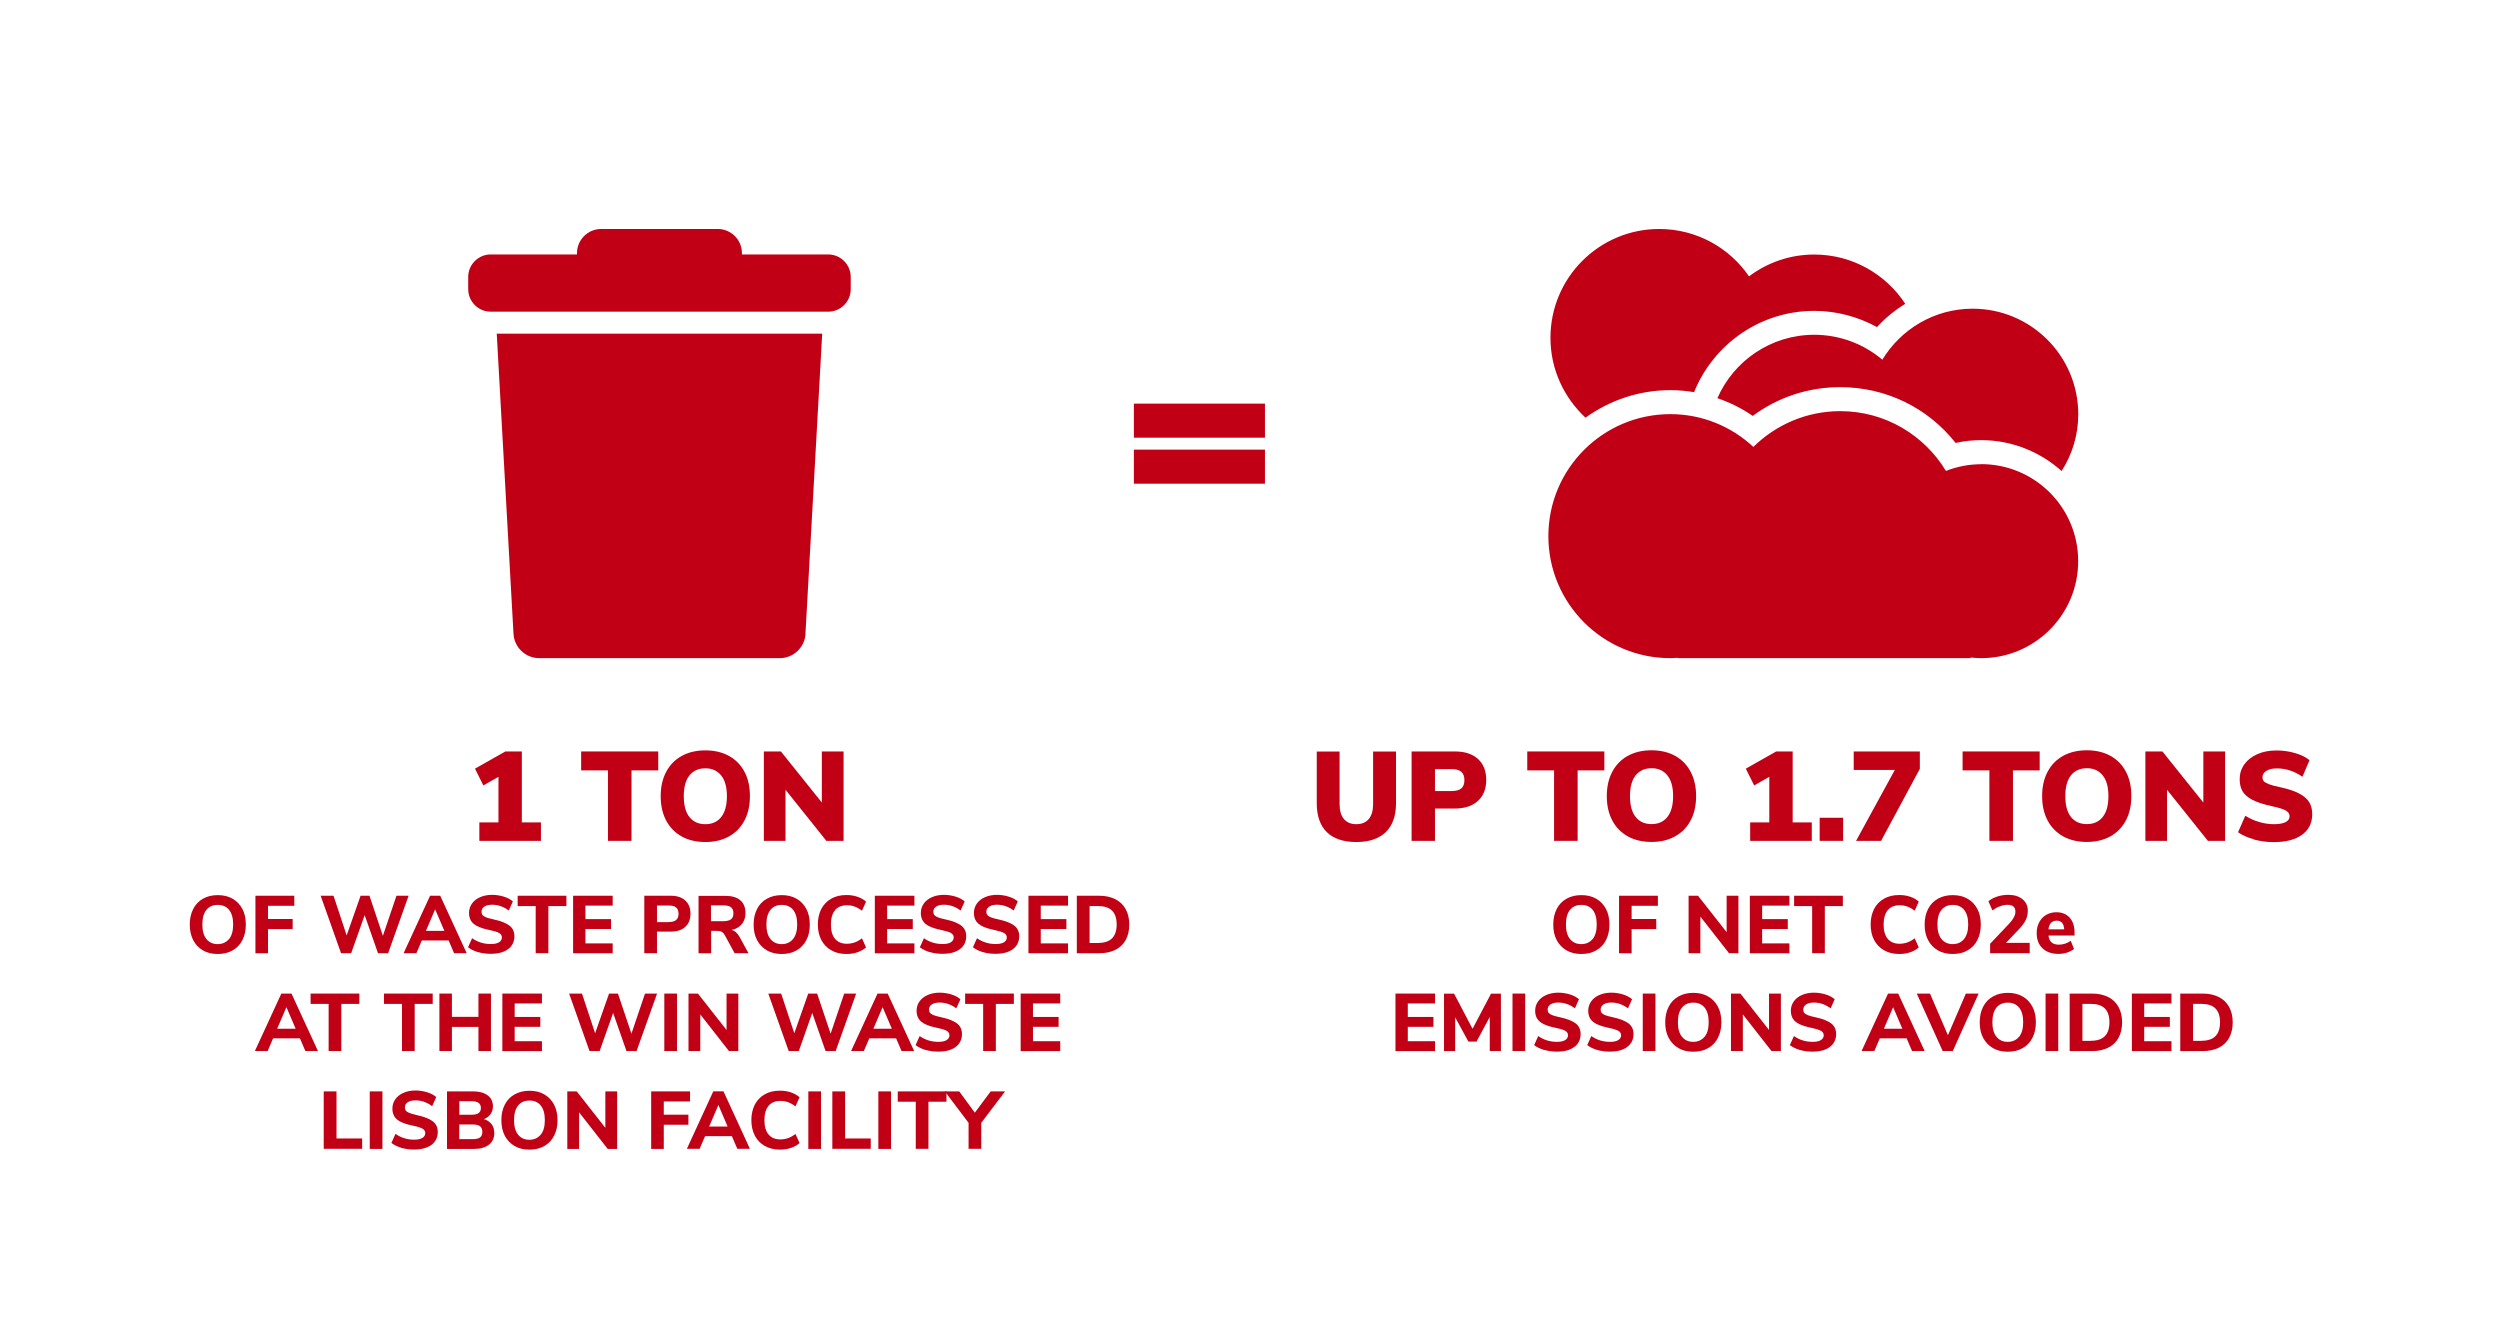 <?xml version="1.0" encoding="UTF-8"?><svg id="Artwork" xmlns="http://www.w3.org/2000/svg" viewBox="0 0 276 148"><defs><style>.cls-1{fill:#c10016;stroke-width:0px;}</style></defs><g id="Lisbon"><path class="cls-1" d="m59.72,90.79v2.04h-6.8v-2.04h2.11v-5.03l-1.67.95-.92-1.85,3.35-1.9h1.82v7.83h2.11Z"/><path class="cls-1" d="m67.11,85.05h-2.95v-2.09h8.51v2.09h-2.95v7.78h-2.6v-7.78Z"/><path class="cls-1" d="m75.25,92.34c-.74-.42-1.31-1-1.71-1.76-.4-.76-.6-1.65-.6-2.68s.2-1.92.6-2.68c.4-.76.97-1.35,1.71-1.76.74-.41,1.62-.62,2.62-.62s1.88.21,2.62.62c.74.41,1.31,1,1.71,1.76s.59,1.65.59,2.68-.2,1.92-.6,2.68c-.4.76-.97,1.35-1.71,1.76s-1.61.62-2.61.62-1.88-.21-2.62-.62Zm4.37-2.14c.42-.53.63-1.29.63-2.3s-.21-1.77-.64-2.3c-.43-.52-1.01-.78-1.74-.78s-1.33.26-1.75.78c-.42.52-.63,1.29-.63,2.3s.21,1.79.63,2.31c.42.52,1,.78,1.75.78s1.33-.26,1.75-.79Z"/><path class="cls-1" d="m93.13,82.96v9.87h-1.9l-4.51-5.64v5.64h-2.39v-9.87h1.88l4.52,5.64v-5.64h2.41Z"/><path class="cls-1" d="m22.4,104.92c-.46-.27-.82-.64-1.07-1.13s-.38-1.06-.38-1.72.13-1.23.38-1.72.61-.87,1.07-1.13c.46-.26,1.01-.4,1.64-.4s1.18.13,1.64.4c.46.26.82.64,1.08,1.13s.38,1.06.38,1.72-.13,1.23-.38,1.72-.61.87-1.08,1.13c-.46.27-1.01.4-1.64.4s-1.18-.13-1.64-.4Zm2.89-1.25c.3-.37.45-.91.45-1.61s-.15-1.24-.45-1.61c-.3-.37-.72-.55-1.25-.55s-.95.18-1.25.55-.45.9-.45,1.61.15,1.24.45,1.61.71.56,1.24.56.94-.19,1.25-.56Z"/><path class="cls-1" d="m28.21,98.89h4.28v1.11h-2.9v1.46h2.72v1.11h-2.72v2.67h-1.39v-6.34Z"/><path class="cls-1" d="m45.11,98.89l-2.26,6.34h-1.12l-1.47-4.2-1.49,4.2h-1.12l-2.25-6.34h1.42l1.45,4.38,1.54-4.38h.98l1.48,4.43,1.5-4.43h1.33Z"/><path class="cls-1" d="m49.52,103.83h-2.95l-.6,1.4h-1.41l2.92-6.34h1.12l2.92,6.34h-1.39l-.6-1.4Zm-.46-1.06l-1.02-2.38-1.02,2.38h2.04Z"/><path class="cls-1" d="m52.78,105.12c-.44-.13-.81-.31-1.11-.54l.45-1c.61.43,1.3.64,2.06.64.4,0,.7-.06.91-.19s.32-.31.32-.54c0-.2-.1-.36-.29-.48s-.54-.22-1.04-.33c-.56-.11-1-.25-1.34-.41s-.58-.36-.73-.6c-.15-.24-.23-.53-.23-.88,0-.38.11-.73.32-1.03s.51-.54.9-.71c.38-.17.83-.26,1.33-.26.45,0,.88.07,1.3.2.42.13.75.31.99.53l-.45,1c-.58-.43-1.19-.64-1.84-.64-.37,0-.65.07-.86.21-.21.14-.31.33-.31.58,0,.14.04.26.12.36.08.09.22.18.4.25.19.07.46.15.81.22.82.18,1.4.41,1.76.69s.54.67.54,1.17c0,.6-.23,1.07-.69,1.42-.46.35-1.11.52-1.94.52-.48,0-.94-.06-1.39-.19Z"/><path class="cls-1" d="m59.14,100.03h-1.99v-1.14h5.38v1.14h-1.99v5.2h-1.4v-5.2Z"/><path class="cls-1" d="m63.27,98.89h4.37v1.09h-3.01v1.49h2.83v1.09h-2.83v1.59h3.01v1.09h-4.37v-6.34Z"/><path class="cls-1" d="m71.12,98.89h2.92c.69,0,1.23.17,1.61.52.38.35.58.83.58,1.46s-.19,1.11-.58,1.46c-.38.35-.92.52-1.61.52h-1.51v2.38h-1.4v-6.34Zm2.74,2.9c.7,0,1.05-.3,1.05-.91,0-.31-.09-.54-.26-.69-.17-.15-.44-.22-.79-.22h-1.33v1.83h1.33Z"/><path class="cls-1" d="m82.63,105.23h-1.53l-1.1-2.02c-.09-.16-.2-.27-.32-.34-.13-.07-.29-.1-.48-.1h-.69v2.47h-1.39v-6.34h2.92c.74,0,1.31.16,1.69.49s.57.8.57,1.42c0,.48-.13.88-.4,1.21-.27.32-.64.54-1.13.64.33.08.61.32.84.71l1.03,1.88Zm-1.93-3.74c.18-.14.27-.36.27-.66s-.09-.53-.27-.67c-.18-.14-.47-.21-.87-.21h-1.34v1.75h1.34c.4,0,.69-.07.87-.21Z"/><path class="cls-1" d="m84.66,104.92c-.46-.27-.82-.64-1.08-1.13s-.38-1.06-.38-1.72.13-1.23.38-1.72.61-.87,1.08-1.13c.46-.26,1.01-.4,1.64-.4s1.18.13,1.64.4c.46.26.82.64,1.08,1.13s.38,1.06.38,1.72-.12,1.23-.38,1.72-.61.87-1.08,1.13c-.46.27-1.01.4-1.64.4s-1.18-.13-1.64-.4Zm2.89-1.25c.3-.37.46-.91.46-1.61s-.15-1.24-.45-1.61-.72-.55-1.25-.55-.95.18-1.25.55-.45.9-.45,1.61.15,1.24.45,1.61c.3.37.71.56,1.24.56s.94-.19,1.25-.56Z"/><path class="cls-1" d="m91.77,104.91c-.48-.27-.84-.65-1.1-1.14-.25-.49-.38-1.06-.38-1.71s.13-1.22.38-1.71c.26-.49.62-.87,1.1-1.14.48-.27,1.04-.4,1.68-.4.42,0,.82.06,1.21.19.38.13.7.31.95.54l-.45,1c-.28-.21-.55-.36-.82-.46-.27-.1-.56-.14-.85-.14-.56,0-1,.18-1.3.54-.3.36-.46.89-.46,1.58s.15,1.23.46,1.59c.3.36.74.54,1.3.54.29,0,.58-.05.85-.14s.55-.25.82-.46l.45,1c-.25.23-.56.41-.95.54-.38.13-.79.19-1.21.19-.64,0-1.2-.13-1.68-.41Z"/><path class="cls-1" d="m96.58,98.89h4.37v1.09h-3.01v1.49h2.83v1.09h-2.83v1.59h3.01v1.09h-4.37v-6.34Z"/><path class="cls-1" d="m102.66,105.12c-.44-.13-.81-.31-1.11-.54l.45-1c.61.43,1.3.64,2.06.64.4,0,.7-.06.91-.19s.32-.31.32-.54c0-.2-.1-.36-.29-.48s-.54-.22-1.04-.33c-.56-.11-1-.25-1.34-.41s-.58-.36-.73-.6c-.15-.24-.23-.53-.23-.88,0-.38.11-.73.32-1.03s.51-.54.9-.71c.38-.17.83-.26,1.33-.26.45,0,.88.07,1.3.2.42.13.75.31.99.53l-.45,1c-.58-.43-1.19-.64-1.84-.64-.37,0-.65.07-.86.21-.21.14-.31.33-.31.58,0,.14.04.26.12.36.08.09.22.18.4.25.19.07.46.15.81.22.82.18,1.4.41,1.76.69s.54.67.54,1.17c0,.6-.23,1.07-.69,1.42-.46.35-1.11.52-1.94.52-.48,0-.94-.06-1.39-.19Z"/><path class="cls-1" d="m108.52,105.12c-.44-.13-.81-.31-1.11-.54l.45-1c.61.43,1.3.64,2.06.64.4,0,.7-.06.91-.19s.32-.31.32-.54c0-.2-.1-.36-.29-.48-.2-.11-.54-.22-1.04-.33-.56-.11-1-.25-1.34-.41-.33-.16-.58-.36-.73-.6-.15-.24-.23-.53-.23-.88,0-.38.11-.73.32-1.03s.51-.54.9-.71.83-.26,1.33-.26c.45,0,.88.07,1.3.2s.75.31.99.53l-.45,1c-.58-.43-1.19-.64-1.84-.64-.37,0-.65.07-.86.21-.21.14-.32.33-.32.58,0,.14.04.26.12.36.08.09.21.18.4.25.19.07.46.15.81.22.82.18,1.4.41,1.76.69.36.28.54.67.54,1.17,0,.6-.23,1.07-.69,1.42-.46.35-1.11.52-1.94.52-.48,0-.94-.06-1.39-.19Z"/><path class="cls-1" d="m113.54,98.89h4.37v1.09h-3.01v1.49h2.83v1.09h-2.83v1.59h3.01v1.09h-4.37v-6.34Z"/><path class="cls-1" d="m118.88,98.89h2.47c.69,0,1.28.13,1.78.38s.88.62,1.14,1.09c.26.47.4,1.04.4,1.7s-.13,1.23-.39,1.71c-.26.48-.64.84-1.14,1.09-.5.25-1.1.38-1.79.38h-2.47v-6.34Zm2.37,5.21c1.35,0,2.03-.68,2.03-2.04s-.68-2.03-2.03-2.03h-.96v4.08h.96Z"/><path class="cls-1" d="m33.1,114.63h-2.95l-.6,1.4h-1.41l2.92-6.34h1.12l2.92,6.34h-1.39l-.6-1.4Zm-.46-1.06l-1.02-2.38-1.02,2.38h2.04Z"/><path class="cls-1" d="m36.28,110.83h-1.99v-1.14h5.38v1.14h-1.99v5.2h-1.4v-5.2Z"/><path class="cls-1" d="m44.38,110.83h-1.99v-1.14h5.38v1.14h-1.99v5.2h-1.4v-5.2Z"/><path class="cls-1" d="m54.2,109.69v6.34h-1.38v-2.66h-2.93v2.66h-1.38v-6.34h1.38v2.57h2.93v-2.57h1.38Z"/><path class="cls-1" d="m55.46,109.69h4.37v1.09h-3.01v1.49h2.83v1.09h-2.83v1.59h3.01v1.09h-4.37v-6.34Z"/><path class="cls-1" d="m72.54,109.69l-2.26,6.34h-1.12l-1.47-4.2-1.49,4.2h-1.12l-2.25-6.34h1.42l1.45,4.38,1.54-4.38h.98l1.49,4.43,1.5-4.43h1.33Z"/><path class="cls-1" d="m73.34,109.69h1.4v6.34h-1.4v-6.34Z"/><path class="cls-1" d="m81.51,109.69v6.34h-1.04l-3.16-4.04v4.04h-1.3v-6.34h1.04l3.16,4.02v-4.02h1.31Z"/><path class="cls-1" d="m94.52,109.69l-2.26,6.34h-1.12l-1.47-4.2-1.48,4.2h-1.12l-2.25-6.34h1.42l1.45,4.38,1.54-4.38h.98l1.49,4.43,1.5-4.43h1.33Z"/><path class="cls-1" d="m98.92,114.63h-2.95l-.6,1.4h-1.41l2.92-6.34h1.12l2.92,6.34h-1.39l-.6-1.4Zm-.46-1.06l-1.02-2.38-1.02,2.38h2.03Z"/><path class="cls-1" d="m102.19,115.92c-.44-.13-.81-.31-1.11-.54l.45-1c.61.43,1.3.64,2.06.64.4,0,.7-.06.91-.19.21-.13.32-.31.32-.54,0-.2-.1-.36-.29-.48s-.54-.22-1.04-.33c-.56-.11-1-.25-1.34-.41-.33-.16-.58-.36-.73-.6-.15-.24-.23-.53-.23-.88,0-.38.11-.73.32-1.03s.51-.54.9-.71.83-.26,1.33-.26c.45,0,.88.07,1.3.2.42.13.75.31.99.53l-.45,1c-.58-.43-1.2-.64-1.84-.64-.37,0-.65.07-.87.21-.21.14-.31.33-.31.58,0,.14.04.26.12.36.08.09.22.18.41.25.19.07.46.15.81.22.82.18,1.4.41,1.76.69.36.28.54.67.54,1.17,0,.6-.23,1.07-.69,1.42-.46.35-1.11.52-1.93.52-.48,0-.94-.06-1.39-.19Z"/><path class="cls-1" d="m108.54,110.83h-1.99v-1.14h5.38v1.14h-1.99v5.2h-1.4v-5.2Z"/><path class="cls-1" d="m112.68,109.69h4.37v1.09h-3.01v1.49h2.83v1.09h-2.83v1.59h3.01v1.09h-4.37v-6.34Z"/><path class="cls-1" d="m35.75,120.49h1.4v5.2h2.83v1.14h-4.24v-6.35Z"/><path class="cls-1" d="m40.82,120.49h1.4v6.35h-1.4v-6.35Z"/><path class="cls-1" d="m44.32,126.72c-.44-.13-.81-.31-1.11-.54l.45-1c.61.43,1.3.64,2.06.64.4,0,.7-.06.91-.19.21-.13.32-.31.32-.54,0-.2-.1-.36-.29-.48-.2-.11-.54-.23-1.04-.33-.56-.11-1-.25-1.34-.41s-.58-.36-.73-.6c-.15-.24-.23-.53-.23-.88,0-.38.11-.73.32-1.03.21-.3.51-.54.9-.71.38-.17.83-.26,1.33-.26.45,0,.88.07,1.3.2.42.13.75.31.99.53l-.45,1c-.58-.43-1.19-.64-1.84-.64-.37,0-.65.07-.86.21-.21.14-.31.33-.31.58,0,.14.04.26.12.36s.22.17.4.25c.19.07.46.15.81.23.82.18,1.4.41,1.76.69s.54.67.54,1.17c0,.6-.23,1.07-.69,1.42-.46.34-1.11.52-1.94.52-.48,0-.94-.06-1.39-.19Z"/><path class="cls-1" d="m54.27,124.11c.2.27.3.6.3.99,0,.53-.2.96-.59,1.27-.39.31-.93.47-1.62.47h-3.01v-6.35h2.92c.66,0,1.18.15,1.57.44s.58.7.58,1.21c0,.33-.09.62-.27.87-.18.25-.42.43-.73.54.37.11.65.3.85.56Zm-3.56-1.04h1.32c.36,0,.63-.06.8-.18s.26-.31.26-.56c0-.26-.09-.46-.26-.58s-.44-.18-.8-.18h-1.32v1.51Zm2.29,2.5c.17-.13.25-.33.25-.61s-.08-.49-.25-.62-.44-.2-.81-.2h-1.49v1.62h1.49c.37,0,.64-.06.81-.19Z"/><path class="cls-1" d="m56.81,126.52c-.46-.27-.82-.65-1.08-1.13-.25-.49-.38-1.06-.38-1.72s.13-1.24.38-1.72c.25-.49.61-.87,1.08-1.13s1.01-.4,1.64-.4,1.18.13,1.64.4.82.64,1.08,1.13c.25.49.38,1.06.38,1.72s-.13,1.23-.38,1.72c-.25.49-.61.87-1.08,1.13-.46.27-1.01.4-1.64.4s-1.18-.13-1.64-.4Zm2.89-1.25c.3-.37.45-.91.45-1.61s-.15-1.24-.45-1.61c-.3-.37-.72-.55-1.25-.55s-.95.18-1.25.55c-.3.37-.45.91-.45,1.61s.15,1.24.45,1.61c.3.37.71.56,1.24.56s.94-.19,1.25-.56Z"/><path class="cls-1" d="m68.13,120.49v6.35h-1.04l-3.16-4.04v4.04h-1.3v-6.35h1.04l3.16,4.02v-4.02h1.31Z"/><path class="cls-1" d="m71.9,120.49h4.28v1.11h-2.9v1.46h2.72v1.11h-2.72v2.67h-1.39v-6.35Z"/><path class="cls-1" d="m80.79,125.43h-2.95l-.6,1.4h-1.41l2.92-6.35h1.12l2.92,6.35h-1.39l-.6-1.4Zm-.46-1.06l-1.02-2.38-1.02,2.38h2.03Z"/><path class="cls-1" d="m84.43,126.51c-.48-.27-.84-.65-1.1-1.14-.25-.49-.38-1.06-.38-1.71s.13-1.22.38-1.71c.26-.49.62-.87,1.1-1.14.48-.27,1.04-.4,1.68-.4.42,0,.82.06,1.21.19.38.13.7.31.95.54l-.45,1c-.28-.21-.55-.36-.82-.46s-.56-.14-.85-.14c-.56,0-1,.18-1.3.54-.3.36-.46.89-.46,1.58s.15,1.22.46,1.59c.3.36.74.54,1.3.54.29,0,.58-.05.85-.14.27-.1.55-.25.82-.46l.45,1c-.25.23-.56.41-.95.54-.38.13-.79.19-1.21.19-.64,0-1.2-.14-1.68-.41Z"/><path class="cls-1" d="m89.24,120.49h1.4v6.35h-1.4v-6.35Z"/><path class="cls-1" d="m91.9,120.49h1.4v5.2h2.83v1.14h-4.24v-6.35Z"/><path class="cls-1" d="m96.97,120.49h1.4v6.35h-1.4v-6.35Z"/><path class="cls-1" d="m101.1,121.63h-1.99v-1.14h5.38v1.14h-1.99v5.2h-1.4v-5.2Z"/><path class="cls-1" d="m108.33,123.96v2.87h-1.4v-2.87l-2.62-3.47h1.59l1.72,2.35,1.75-2.35h1.59l-2.63,3.47Z"/><path class="cls-1" d="m146.48,91.87c-.74-.73-1.11-1.79-1.11-3.19v-5.71h2.52v5.81c0,.71.16,1.26.48,1.64.32.38.78.57,1.37.57s1.05-.19,1.37-.57c.32-.38.48-.93.48-1.64v-5.81h2.53v5.71c0,1.39-.38,2.45-1.13,3.18-.75.73-1.84,1.1-3.25,1.1s-2.51-.36-3.26-1.09Z"/><path class="cls-1" d="m155.85,82.96h4.77c1.09,0,1.94.28,2.55.83.61.56.91,1.33.91,2.32s-.31,1.75-.92,2.31c-.61.56-1.46.84-2.54.84h-2.2v3.57h-2.58v-9.87Zm4.42,4.37c.48,0,.83-.1,1.06-.29.23-.2.34-.5.34-.91s-.11-.72-.34-.92c-.23-.2-.58-.3-1.06-.3h-1.85v2.42h1.85Z"/><path class="cls-1" d="m171.56,85.05h-2.95v-2.09h8.51v2.09h-2.95v7.78h-2.6v-7.78Z"/><path class="cls-1" d="m179.7,92.33c-.74-.42-1.31-1-1.71-1.76-.4-.76-.6-1.65-.6-2.68s.2-1.92.6-2.68c.4-.76.97-1.35,1.71-1.76.74-.41,1.62-.62,2.62-.62s1.88.21,2.62.62c.74.41,1.31,1,1.71,1.76s.6,1.65.6,2.68-.2,1.92-.6,2.68c-.4.76-.97,1.35-1.72,1.76-.74.42-1.61.62-2.61.62s-1.88-.21-2.62-.62Zm4.38-2.14c.42-.53.63-1.29.63-2.3s-.21-1.77-.64-2.3c-.42-.52-1.01-.78-1.74-.78s-1.33.26-1.75.78c-.42.52-.63,1.29-.63,2.3s.21,1.79.63,2.31c.42.52,1,.78,1.75.78s1.33-.26,1.75-.79Z"/><path class="cls-1" d="m200.02,90.79v2.04h-6.8v-2.04h2.11v-5.03l-1.67.95-.92-1.85,3.35-1.9h1.82v7.83h2.11Z"/><path class="cls-1" d="m203.48,90.28v2.55h-2.59v-2.55h2.59Z"/><path class="cls-1" d="m211.95,82.96v1.92l-4.28,7.95h-2.76l4.28-7.83h-4.54v-2.04h7.29Z"/><path class="cls-1" d="m219.62,85.05h-2.95v-2.09h8.51v2.09h-2.95v7.78h-2.6v-7.78Z"/><path class="cls-1" d="m227.76,92.33c-.74-.42-1.31-1-1.71-1.76-.4-.76-.6-1.65-.6-2.68s.2-1.92.6-2.68.97-1.35,1.71-1.76c.74-.41,1.62-.62,2.62-.62s1.88.21,2.62.62c.74.41,1.31,1,1.71,1.76s.59,1.65.59,2.68-.2,1.92-.6,2.68c-.4.76-.97,1.35-1.71,1.76s-1.61.62-2.61.62-1.88-.21-2.62-.62Zm4.38-2.14c.42-.53.63-1.29.63-2.3s-.21-1.77-.64-2.3-1.01-.78-1.74-.78-1.33.26-1.75.78c-.42.52-.63,1.29-.63,2.3s.21,1.79.63,2.31c.42.52,1,.78,1.75.78s1.33-.26,1.75-.79Z"/><path class="cls-1" d="m245.65,82.96v9.87h-1.9l-4.51-5.64v5.64h-2.39v-9.87h1.88l4.52,5.64v-5.64h2.41Z"/><path class="cls-1" d="m248.83,92.66c-.72-.2-1.3-.46-1.75-.78l.8-1.82c.48.3.98.53,1.53.69.54.16,1.09.24,1.64.24s.99-.08,1.28-.23.44-.37.44-.65c0-.25-.13-.46-.4-.62-.27-.16-.77-.32-1.52-.48-.92-.2-1.65-.43-2.17-.7-.52-.27-.89-.59-1.1-.95-.21-.36-.32-.81-.32-1.34,0-.61.17-1.15.51-1.63s.82-.86,1.44-1.13c.62-.28,1.33-.41,2.13-.41.71,0,1.4.1,2.07.3.67.2,1.19.46,1.56.78l-.78,1.82c-.9-.62-1.84-.92-2.83-.92-.48,0-.86.09-1.15.27-.29.18-.43.42-.43.72,0,.18.05.32.15.43.1.11.29.22.57.33.28.11.7.22,1.25.33.9.2,1.6.43,2.11.71.51.28.88.6,1.09.96.21.36.32.8.32,1.3,0,.97-.37,1.73-1.12,2.27-.75.55-1.8.82-3.15.82-.74,0-1.46-.1-2.18-.29Z"/><path class="cls-1" d="m172.94,104.92c-.46-.27-.82-.64-1.08-1.13s-.38-1.06-.38-1.72.13-1.23.38-1.72.61-.87,1.08-1.13c.46-.26,1.01-.4,1.64-.4s1.18.13,1.64.4c.46.26.82.64,1.08,1.13s.38,1.06.38,1.72-.13,1.23-.38,1.72-.61.87-1.08,1.13c-.46.27-1.01.4-1.64.4s-1.18-.13-1.64-.4Zm2.89-1.25c.3-.37.45-.91.45-1.61s-.15-1.24-.45-1.61c-.3-.37-.72-.55-1.25-.55s-.95.18-1.25.55-.45.9-.45,1.61.15,1.24.45,1.61c.3.37.71.56,1.24.56s.94-.19,1.25-.56Z"/><path class="cls-1" d="m178.75,98.89h4.28v1.11h-2.9v1.46h2.72v1.11h-2.72v2.67h-1.39v-6.34Z"/><path class="cls-1" d="m191.92,98.89v6.34h-1.04l-3.16-4.04v4.04h-1.3v-6.34h1.04l3.16,4.02v-4.02h1.31Z"/><path class="cls-1" d="m193.18,98.89h4.37v1.09h-3.01v1.49h2.83v1.09h-2.83v1.59h3.01v1.09h-4.37v-6.34Z"/><path class="cls-1" d="m200.06,100.03h-1.99v-1.14h5.38v1.14h-1.99v5.2h-1.4v-5.2Z"/><path class="cls-1" d="m208,104.91c-.48-.27-.84-.65-1.1-1.14s-.38-1.06-.38-1.71.13-1.22.38-1.71.62-.87,1.1-1.14c.48-.27,1.04-.4,1.68-.4.42,0,.82.06,1.21.19s.7.31.94.54l-.45,1c-.28-.21-.55-.36-.82-.46-.27-.1-.56-.14-.85-.14-.56,0-1,.18-1.3.54-.3.36-.46.89-.46,1.58s.15,1.23.46,1.59c.3.36.74.54,1.3.54.29,0,.58-.05.85-.14.27-.1.55-.25.82-.46l.45,1c-.25.23-.56.41-.94.54s-.79.19-1.21.19c-.64,0-1.2-.13-1.68-.41Z"/><path class="cls-1" d="m213.94,104.92c-.46-.27-.82-.64-1.08-1.13s-.38-1.06-.38-1.72.13-1.23.38-1.72.61-.87,1.08-1.13c.46-.26,1.01-.4,1.64-.4s1.18.13,1.64.4c.46.26.82.64,1.08,1.13s.38,1.06.38,1.72-.13,1.23-.38,1.72-.61.87-1.08,1.13c-.46.27-1.01.4-1.64.4s-1.18-.13-1.64-.4Zm2.89-1.25c.3-.37.46-.91.46-1.61s-.15-1.24-.45-1.61-.72-.55-1.25-.55-.95.18-1.25.55c-.3.37-.45.9-.45,1.61s.15,1.24.45,1.61.71.56,1.24.56.94-.19,1.25-.56Z"/><path class="cls-1" d="m224.08,104.11v1.12h-4.37v-1.04l2.12-2.24c.44-.47.67-.9.67-1.3,0-.5-.29-.76-.86-.76-.26,0-.54.05-.83.16-.29.1-.57.26-.85.45l-.44-1c.25-.22.58-.39.97-.52.4-.13.8-.19,1.21-.19.66,0,1.19.16,1.58.48.39.32.59.74.59,1.28,0,.37-.08.71-.23,1.02-.15.31-.41.66-.77,1.04l-1.41,1.48h2.62Z"/><path class="cls-1" d="m229.03,103.28h-2.88c.04.35.16.61.35.77.19.16.46.24.81.24.23,0,.45-.04.68-.11.22-.07.43-.18.62-.32l.36.91c-.22.17-.48.3-.79.4-.31.1-.62.14-.93.14-.74,0-1.33-.21-1.76-.62-.43-.41-.64-.97-.64-1.68,0-.45.09-.85.28-1.2.19-.35.44-.62.77-.81.33-.19.71-.29,1.12-.29.62,0,1.11.2,1.47.6.36.4.54.95.54,1.64v.33Zm-2.6-1.39c-.15.17-.25.4-.28.71h1.74c-.02-.32-.1-.56-.24-.72-.14-.16-.34-.24-.6-.24s-.46.08-.62.25Z"/><path class="cls-1" d="m154.06,109.69h4.37v1.09h-3.01v1.49h2.83v1.09h-2.83v1.59h3.01v1.09h-4.37v-6.34Z"/><path class="cls-1" d="m165.7,109.69v6.34h-1.23v-3.76l-1.46,2.72h-.9l-1.46-2.68v3.73h-1.23v-6.34h1.11l2.04,3.88,2.04-3.88h1.09Z"/><path class="cls-1" d="m166.98,109.69h1.4v6.34h-1.4v-6.34Z"/><path class="cls-1" d="m170.48,115.92c-.44-.13-.81-.31-1.11-.54l.45-1c.61.43,1.3.64,2.06.64.4,0,.7-.06.91-.19.21-.13.32-.31.32-.54,0-.2-.1-.36-.29-.48s-.54-.22-1.04-.33c-.56-.11-1-.25-1.34-.41s-.58-.36-.73-.6c-.15-.24-.23-.53-.23-.88,0-.38.11-.73.32-1.03s.51-.54.9-.71.83-.26,1.33-.26c.45,0,.88.07,1.3.2.42.13.75.31.99.53l-.45,1c-.58-.43-1.19-.64-1.84-.64-.37,0-.65.07-.86.21-.21.14-.31.33-.31.58,0,.14.04.26.12.36.08.09.22.18.41.25.19.07.46.15.81.22.82.18,1.4.41,1.76.69.36.28.54.67.54,1.17,0,.6-.23,1.07-.69,1.42-.46.35-1.11.52-1.93.52-.48,0-.94-.06-1.39-.19Z"/><path class="cls-1" d="m176.34,115.92c-.44-.13-.81-.31-1.11-.54l.45-1c.61.43,1.3.64,2.06.64.4,0,.7-.06.91-.19s.32-.31.32-.54c0-.2-.1-.36-.29-.48-.2-.11-.54-.22-1.04-.33-.56-.11-1-.25-1.34-.41s-.58-.36-.73-.6c-.15-.24-.23-.53-.23-.88,0-.38.11-.73.32-1.03s.51-.54.9-.71.83-.26,1.33-.26c.45,0,.88.07,1.3.2s.75.31.99.53l-.45,1c-.58-.43-1.19-.64-1.84-.64-.37,0-.65.07-.86.21-.21.14-.32.33-.32.58,0,.14.04.26.12.36.08.09.22.18.4.25.19.07.46.15.81.22.82.18,1.4.41,1.76.69.36.28.54.67.54,1.17,0,.6-.23,1.07-.69,1.42-.46.35-1.11.52-1.94.52-.48,0-.94-.06-1.39-.19Z"/><path class="cls-1" d="m181.36,109.69h1.4v6.34h-1.4v-6.34Z"/><path class="cls-1" d="m185.3,115.71c-.46-.27-.82-.64-1.08-1.13s-.38-1.06-.38-1.72.13-1.23.38-1.72.61-.87,1.08-1.13c.46-.26,1.01-.4,1.64-.4s1.18.13,1.64.4c.46.26.82.64,1.08,1.13s.38,1.06.38,1.72-.13,1.23-.38,1.72-.61.87-1.08,1.13c-.46.27-1.01.4-1.64.4s-1.18-.13-1.64-.4Zm2.89-1.25c.3-.37.45-.91.45-1.61s-.15-1.24-.45-1.61c-.3-.37-.72-.55-1.25-.55s-.95.18-1.25.55-.45.9-.45,1.61.15,1.24.45,1.61c.3.37.71.56,1.24.56s.94-.19,1.25-.56Z"/><path class="cls-1" d="m196.61,109.69v6.34h-1.04l-3.16-4.04v4.04h-1.31v-6.34h1.04l3.16,4.02v-4.02h1.31Z"/><path class="cls-1" d="m198.71,115.92c-.44-.13-.81-.31-1.11-.54l.45-1c.61.43,1.3.64,2.06.64.4,0,.7-.06.91-.19s.32-.31.32-.54c0-.2-.1-.36-.29-.48-.2-.11-.54-.22-1.04-.33-.56-.11-1-.25-1.34-.41s-.58-.36-.73-.6c-.15-.24-.23-.53-.23-.88,0-.38.11-.73.32-1.03s.51-.54.9-.71.83-.26,1.33-.26c.45,0,.88.07,1.3.2s.75.31.99.53l-.45,1c-.58-.43-1.19-.64-1.84-.64-.37,0-.65.07-.86.21-.21.14-.32.33-.32.58,0,.14.04.26.12.36.08.09.22.18.4.25.19.07.46.15.81.22.82.18,1.4.41,1.76.69.36.28.54.67.54,1.17,0,.6-.23,1.07-.69,1.42-.46.35-1.11.52-1.94.52-.48,0-.94-.06-1.39-.19Z"/><path class="cls-1" d="m210.48,114.63h-2.95l-.6,1.4h-1.41l2.92-6.34h1.12l2.92,6.34h-1.39l-.6-1.4Zm-.46-1.06l-1.02-2.38-1.02,2.38h2.03Z"/><path class="cls-1" d="m218.44,109.69l-2.85,6.34h-1.12l-2.86-6.34h1.46l1.98,4.6,1.98-4.6h1.42Z"/><path class="cls-1" d="m220.02,115.71c-.46-.27-.82-.64-1.08-1.13s-.38-1.06-.38-1.72.13-1.23.38-1.72.61-.87,1.08-1.13c.46-.26,1.01-.4,1.64-.4s1.18.13,1.64.4c.46.26.82.64,1.08,1.13s.38,1.06.38,1.72-.13,1.23-.38,1.72-.61.87-1.08,1.13c-.46.27-1.01.4-1.64.4s-1.18-.13-1.64-.4Zm2.89-1.25c.3-.37.45-.91.45-1.61s-.15-1.24-.45-1.61c-.3-.37-.72-.55-1.25-.55s-.95.18-1.25.55-.45.9-.45,1.61.15,1.24.45,1.61c.3.37.71.56,1.24.56s.94-.19,1.25-.56Z"/><path class="cls-1" d="m225.83,109.69h1.4v6.34h-1.4v-6.34Z"/><path class="cls-1" d="m228.49,109.69h2.47c.69,0,1.28.13,1.78.38s.88.62,1.14,1.09c.26.47.4,1.04.4,1.7s-.13,1.23-.39,1.71c-.26.48-.64.84-1.14,1.09s-1.09.38-1.79.38h-2.47v-6.34Zm2.37,5.21c1.35,0,2.02-.68,2.02-2.04s-.67-2.03-2.02-2.03h-.96v4.08h.96Z"/><path class="cls-1" d="m235.36,109.69h4.37v1.09h-3.01v1.49h2.83v1.09h-2.83v1.59h3.01v1.09h-4.37v-6.34Z"/><path class="cls-1" d="m240.7,109.69h2.47c.69,0,1.28.13,1.78.38s.88.62,1.14,1.09c.26.47.4,1.04.4,1.7s-.13,1.23-.39,1.71c-.26.48-.64.84-1.14,1.09s-1.09.38-1.79.38h-2.47v-6.34Zm2.37,5.21c1.35,0,2.02-.68,2.02-2.04s-.67-2.03-2.02-2.03h-.96v4.08h.96Z"/><path class="cls-1" d="m139.65,48.32h-14.47v-3.76h14.47v3.76Zm0,1.32h-14.47v3.76h14.47v-3.76Z"/><path class="cls-1" d="m93.92,30.58v1.34c0,1.37-1.11,2.49-2.49,2.49h-37.25c-1.37,0-2.49-1.11-2.49-2.49v-1.34c0-1.37,1.11-2.49,2.49-2.49h9.52v-.14c0-1.47,1.19-2.67,2.67-2.67h12.87c1.47,0,2.67,1.19,2.67,2.67v.14h9.52c1.37,0,2.49,1.11,2.49,2.49Zm-5,39.39l1.85-33.13h-35.93l1.85,33.13c.08,1.51,1.33,2.69,2.85,2.69h26.54c1.51,0,2.76-1.18,2.85-2.69Z"/><path class="cls-1" d="m193.51,45.92c-1.21-.84-2.53-1.49-3.91-1.96,1.8-4.12,5.91-7,10.69-7,2.87,0,5.49,1.04,7.52,2.75,2.05-3.37,5.74-5.63,9.97-5.63,6.44,0,11.66,5.22,11.66,11.66,0,2.31-.68,4.45-1.84,6.26-2.36-2.11-5.47-3.41-8.88-3.41-.95,0-1.89.1-2.82.31-3.07-3.89-7.7-6.16-12.74-6.16-3.52,0-6.87,1.11-9.65,3.17Zm-6.49-2.61c2.12-5.26,7.26-8.99,13.27-8.99,2.43,0,4.82.63,6.93,1.79.92-1.01,1.98-1.87,3.12-2.57-2.15-3.27-5.84-5.44-10.05-5.44-2.71,0-5.19.9-7.2,2.41-2.16-3.16-5.8-5.23-9.91-5.23-6.64,0-12.01,5.38-12.01,12.01,0,3.49,1.5,6.62,3.87,8.82,2.64-1.9,5.88-3.04,9.37-3.04.88,0,1.76.08,2.61.22Zm31.7,7.94c-1.38,0-2.69.27-3.89.74-2.39-3.95-6.71-6.6-11.66-6.6-3.74,0-7.13,1.51-9.6,3.95-2.4-2.24-5.62-3.62-9.16-3.62-7.44,0-13.47,6.03-13.47,13.47s6.03,13.47,13.47,13.47c.27,0,.53-.02.79-.04v.04h32.36v-.07c.38.04.77.07,1.16.07,5.91,0,10.71-4.79,10.71-10.71s-4.79-10.71-10.71-10.71Z"/></g></svg>